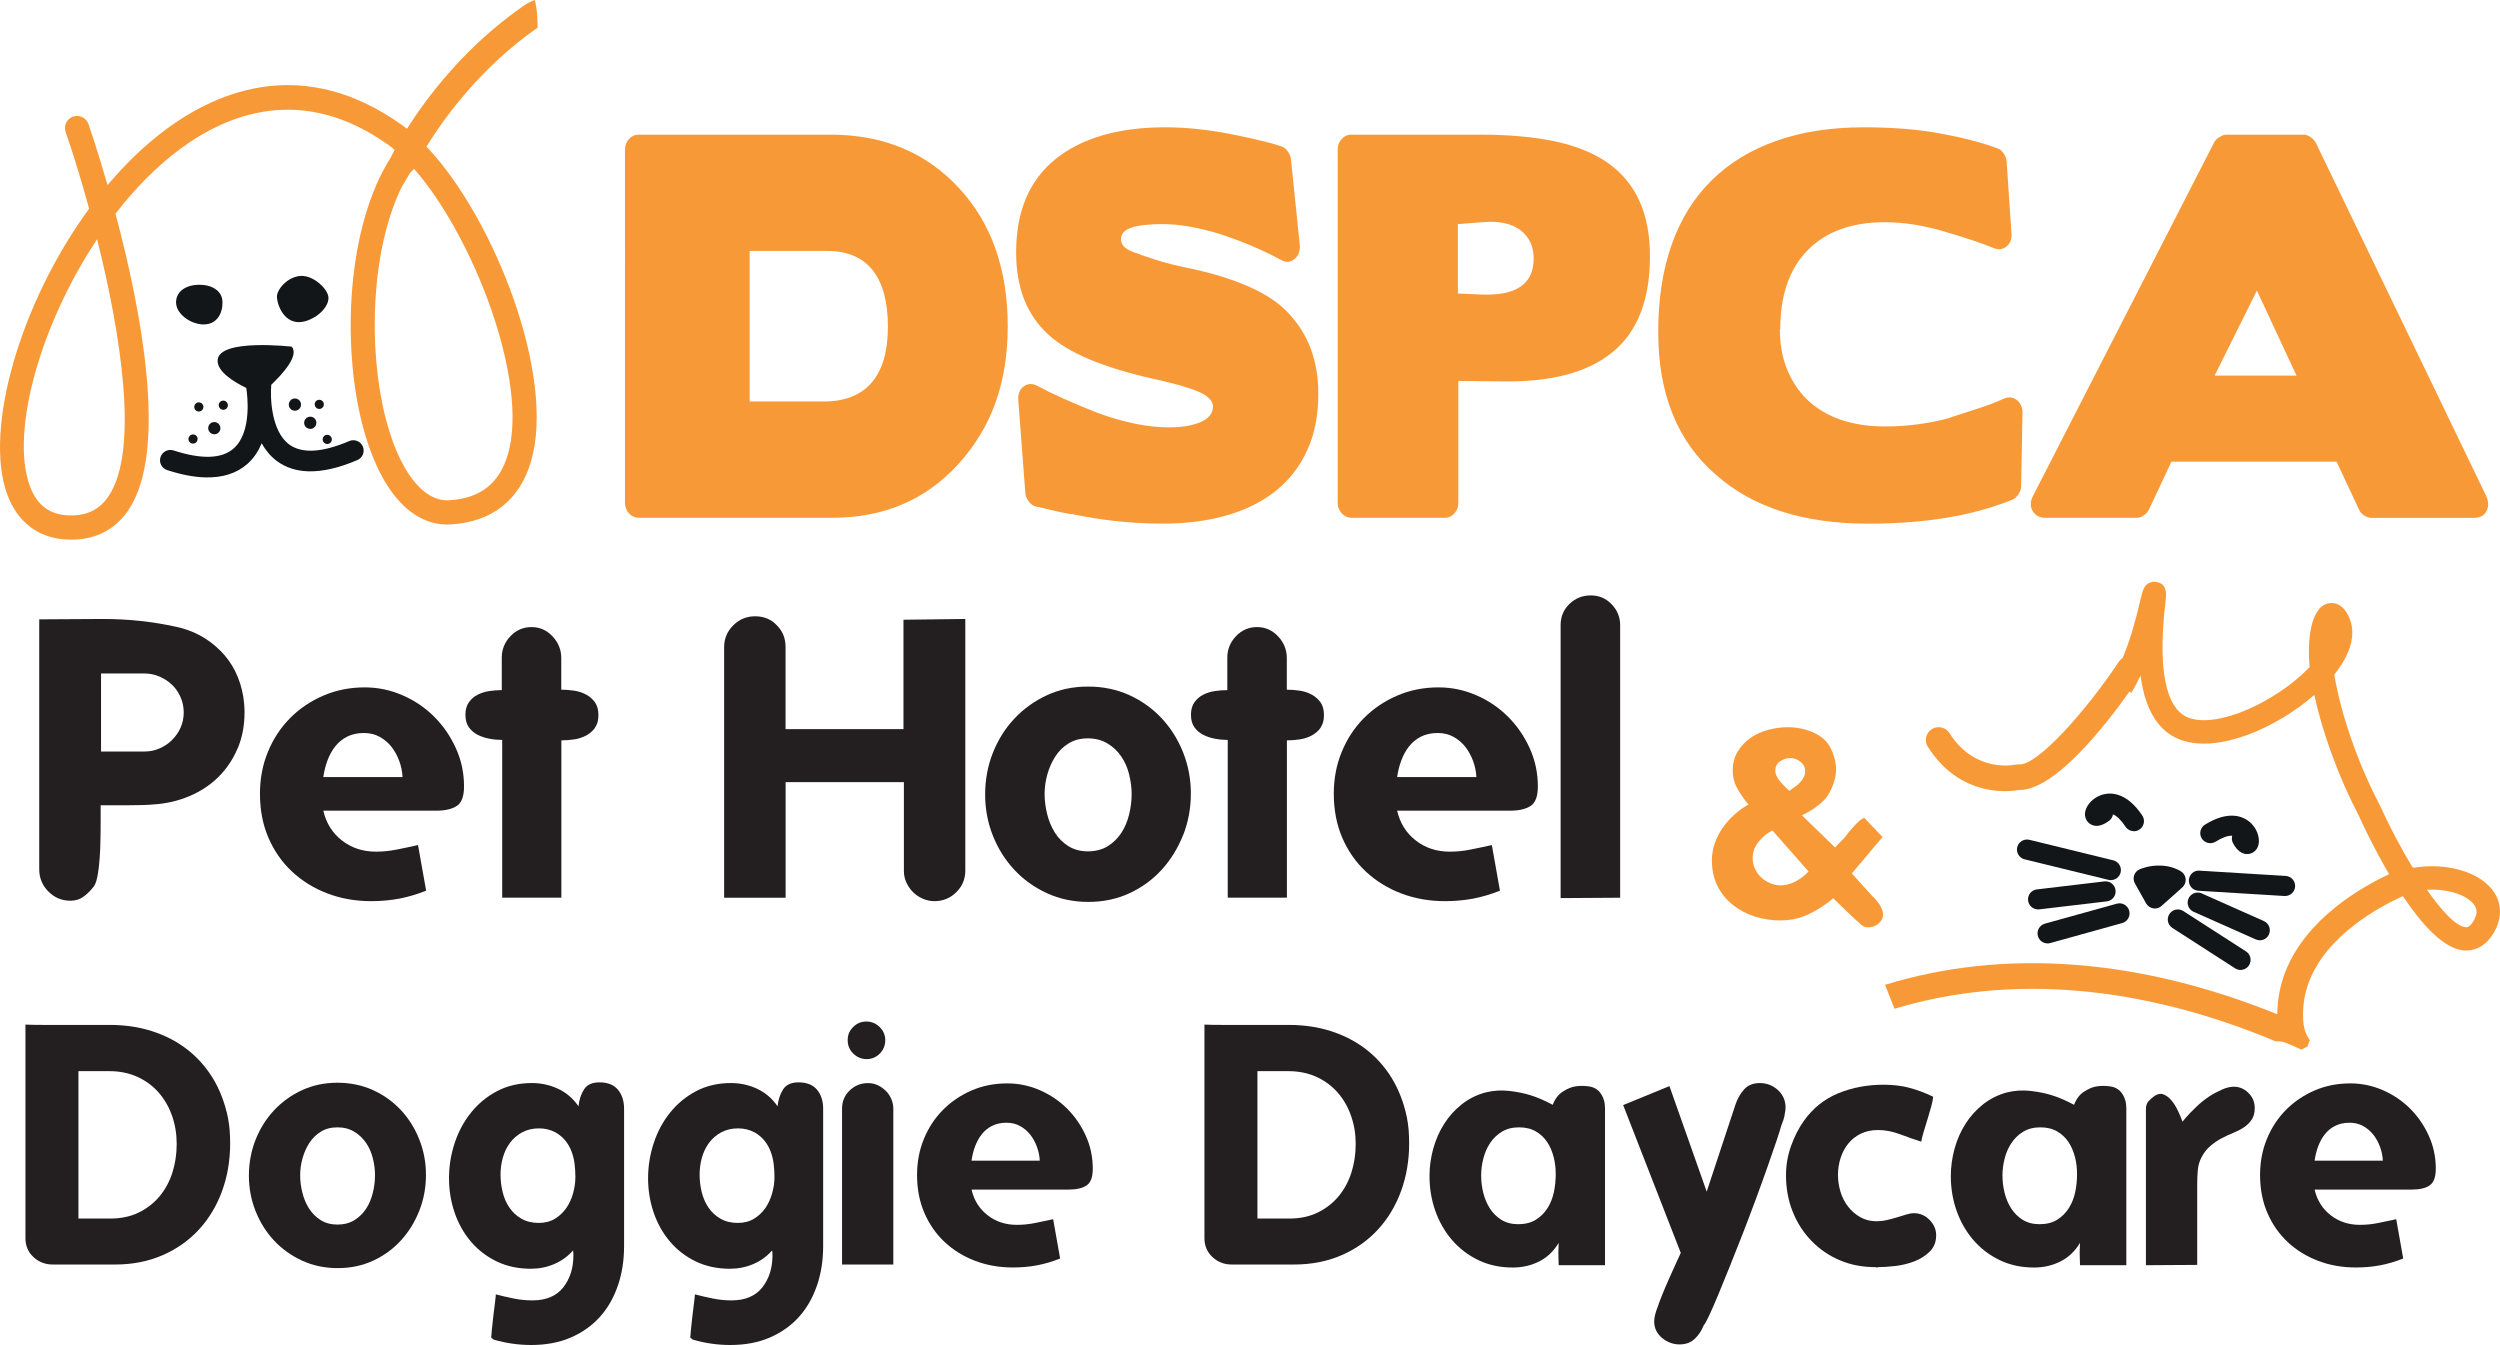 <?xml version="1.0" encoding="UTF-8"?>
<svg id="Layer_2" data-name="Layer 2" xmlns="http://www.w3.org/2000/svg" viewBox="0 0 465.65 250.53">
  <defs>
    <style>
      .cls-1 {
        fill: #131618;
      }

      .cls-1, .cls-2, .cls-3 {
        stroke-width: 0px;
      }

      .cls-2 {
        fill: #231f20;
      }

      .cls-3 {
        fill: #f89938;
      }
    </style>
  </defs>
  <g id="Layer_1-2" data-name="Layer 1">
    <g>
      <path class="cls-1" d="M32.8,56.42c.05,2.12,2.84,4.07,5.23,4.01,2.39-.05,3.46-2.07,3.41-4.19-.04-2.13-2.06-3.25-4.45-3.2-2.39.05-4.24,1.25-4.2,3.38"/>
      <path class="cls-1" d="M51.59,55.32c.03,1.52,1.56,5.97,5.84,4.32,2.23-.86,3.79-2.68,3.75-4.2-.04-1.53-2.67-4.1-5.06-4.05-2.39.05-4.57,2.41-4.54,3.93"/>
      <path class="cls-1" d="M67.58,83.16c-.42-.97-1.55-1.43-2.53-1.01-5.05,2.16-8.81,2.37-11.18.64-3.39-2.49-3.56-8.85-3.34-11.13,2.18-2.08,5.22-5.46,3.81-7.09,0,0-13.45-1.55-13.8,2.45-.19,2.14,2.93,4.07,5.33,5.24.17,1.06,1.16,8.16-2.34,11.26-2.2,1.95-5.97,2.08-11.2.38-1.01-.33-2.1.23-2.43,1.23-.33,1.02.22,2.1,1.24,2.43,2.62.85,4.99,1.31,7.1,1.36,3.23.08,5.85-.75,7.85-2.52,1.22-1.08,2.06-2.42,2.65-3.83.7,1.25,1.62,2.41,2.84,3.31,1.65,1.21,3.61,1.85,5.89,1.91,2.63.07,5.67-.63,9.1-2.1.98-.42,1.43-1.55,1.01-2.54Z"/>
      <path class="cls-1" d="M56.07,75.35c0-.63-.52-1.13-1.15-1.13-.63,0-1.13.52-1.13,1.15,0,.63.52,1.14,1.15,1.13.63,0,1.13-.52,1.13-1.15"/>
      <path class="cls-1" d="M58.93,78.74c0-.63-.52-1.14-1.15-1.13-.63.01-1.13.52-1.13,1.15,0,.63.52,1.13,1.15,1.13.63,0,1.13-.52,1.12-1.14"/>
      <path class="cls-1" d="M37.89,75.79c0-.47-.39-.85-.86-.85-.47,0-.85.39-.85.86,0,.47.39.85.86.85.47,0,.85-.39.84-.86"/>
      <path class="cls-1" d="M60.32,75.31c0-.47-.39-.85-.86-.85-.47,0-.85.39-.84.86,0,.47.39.85.86.85.47,0,.85-.39.84-.86"/>
      <path class="cls-1" d="M42.44,75.47c0-.47-.39-.85-.86-.85-.47,0-.85.39-.84.86,0,.47.39.85.86.85.47,0,.85-.39.85-.86"/>
      <path class="cls-1" d="M41.05,79.74c0-.63-.52-1.13-1.15-1.13-.63,0-1.13.52-1.12,1.15,0,.62.52,1.13,1.15,1.13.63,0,1.13-.52,1.13-1.15"/>
      <path class="cls-1" d="M36.81,81.76c0-.47-.39-.85-.86-.84-.47,0-.85.39-.85.86,0,.47.39.85.86.84.47,0,.85-.39.84-.86"/>
      <path class="cls-1" d="M61.8,81.83c0-.47-.39-.85-.86-.84-.47,0-.85.39-.84.86,0,.47.39.85.86.85.47,0,.85-.39.85-.86"/>
      <path class="cls-3" d="M94.61,84.6c-1.58,5.43-5.14,8.23-10.91,8.58-4.92.3-9.37-5.47-11.9-15.41-3.24-12.69-2.79-31.14,3.08-43.07.02-.03.06-.06.08-.1.47-.83.97-1.65,1.46-2.47.27-.18.5-.42.68-.71,10.99,12.47,21.48,39.5,17.51,53.19M20.17,92.51c-1.55,2.25-3.68,3.4-6.53,3.49-4.08.14-6.75-1.69-8.14-5.64-3.53-10,1.95-29.81,12.59-45.8,4.41,17.63,7.9,39.44,2.08,47.95M79.43,27.32h0c3.21-5.21,10.01-14.7,20.69-22.17,0-.3.01-.59,0-.89-.02-1.51-.19-2.92-.49-4.25-.7.23-1.39.57-2.07,1.04-11.03,7.66-18.13,17.19-21.76,22.94-.24-.19-.47-.38-.71-.55-18.26-13.14-34.25-6.78-44.44.86-3.82,2.86-7.38,6.33-10.62,10.18-1.84-6.39-3.34-10.76-3.55-11.37-.41-1.17-1.69-1.79-2.87-1.39-1.17.41-1.79,1.69-1.39,2.86,1.22,3.51,2.8,8.52,4.38,14.28C3.67,56.54-2.95,79.93,1.27,91.87c1.92,5.44,5.98,8.48,11.48,8.64.35,0,.7,0,1.06,0,4.31-.15,7.7-1.99,10.07-5.45,7.57-11.06,2.33-37.66-2.37-55.25,3.54-4.58,7.52-8.68,11.84-11.91,8.99-6.74,23.08-12.35,39.12-.81.35.25.7.53,1.04.81-.36.68-.57,1.11-.62,1.21-.02.05-.04.1-.06.15-8.37,13.12-9.07,35.18-5.39,49.62,3.15,12.38,9.18,19.23,16.53,18.8,7.68-.46,12.85-4.54,14.96-11.82,4.57-15.75-6.73-44.82-19.14-58.18l-.36-.35Z"/>
      <g>
        <path class="cls-2" d="M44.23,139.44c-.86,2.04-2.05,3.8-3.56,5.29-1.51,1.49-3.31,2.68-5.4,3.56-2.09.89-4.33,1.4-6.73,1.55-.43.05-1.1.08-2.02.11-.91.02-1.9.04-2.95.04h-4.82v3.02c0,1.44-.02,2.98-.07,4.61-.05,1.63-.17,3.16-.36,4.57-.19,1.42-.46,2.36-.79,2.84-.53.72-1.15,1.36-1.87,1.91-.72.55-1.56.83-2.52.83-1.63,0-3.01-.58-4.14-1.73-1.13-1.15-1.69-2.52-1.69-4.1v-46.58l11.88-.07c4.66,0,9.17.48,13.54,1.44,3.22.67,5.98,2.15,8.28,4.43,2.3,2.28,3.74,5.17,4.32,8.68.14.96.22,1.9.22,2.81,0,2.5-.43,4.76-1.3,6.8ZM18.82,139.98h8.06c1.01,0,1.96-.19,2.84-.58.89-.38,1.67-.91,2.34-1.58.67-.67,1.2-1.44,1.58-2.3.38-.86.58-1.8.58-2.81s-.19-1.96-.58-2.84c-.38-.89-.91-1.66-1.58-2.3-.67-.65-1.45-1.16-2.34-1.55-.89-.38-1.84-.58-2.84-.58h-8.06v14.54Z"/>
        <path class="cls-2" d="M85.09,150.1c-.89.6-2.17.9-3.85.9h-21.02c.53,2.3,1.68,4.15,3.46,5.54,1.78,1.39,3.89,2.09,6.34,2.09,1.3,0,2.6-.13,3.92-.4,1.32-.26,2.63-.54,3.92-.83l1.51,8.5c-1.68.67-3.35,1.16-5,1.48-1.66.31-3.4.47-5.22.47-2.93,0-5.65-.48-8.17-1.44s-4.72-2.32-6.59-4.07c-1.87-1.75-3.34-3.85-4.39-6.3-1.06-2.45-1.58-5.18-1.58-8.21,0-2.78.49-5.38,1.48-7.78.98-2.4,2.35-4.49,4.1-6.26,1.75-1.78,3.82-3.18,6.19-4.21,2.38-1.03,4.96-1.55,7.74-1.55,2.45,0,4.8.49,7.06,1.48,2.26.98,4.22,2.32,5.9,4,1.68,1.68,3.02,3.64,4.03,5.87,1.01,2.23,1.51,4.6,1.51,7.09,0,1.83-.44,3.04-1.33,3.64ZM74.98,144.74c-.05-1.01-.25-2-.61-2.99-.36-.98-.84-1.86-1.44-2.63-.6-.77-1.33-1.39-2.2-1.87-.86-.48-1.85-.72-2.95-.72-1.2,0-2.24.23-3.13.68-.89.46-1.63,1.07-2.23,1.84-.6.77-1.08,1.65-1.44,2.63-.36.98-.61,2-.76,3.06h14.76Z"/>
      </g>
      <path class="cls-2" d="M110.83,135.56c-.43.6-.98,1.08-1.66,1.44-.67.36-1.42.6-2.23.72-.82.12-1.61.18-2.38.18v29.3h-11.02v-29.38c-.77,0-1.55-.07-2.34-.22-.79-.14-1.52-.38-2.2-.72-.67-.34-1.22-.8-1.66-1.4-.43-.6-.65-1.38-.65-2.34s.22-1.74.65-2.34c.43-.6.97-1.07,1.62-1.4.65-.33,1.37-.56,2.16-.68.79-.12,1.57-.18,2.34-.18v-6.05c0-1.54.54-2.87,1.62-4,1.08-1.13,2.39-1.69,3.92-1.69s2.84.58,3.92,1.73c1.08,1.15,1.62,2.5,1.62,4.03v5.9c.77,0,1.56.06,2.38.18.82.12,1.56.36,2.23.72.67.36,1.22.84,1.66,1.44.43.6.65,1.4.65,2.41s-.22,1.74-.65,2.34Z"/>
      <g>
        <path class="cls-2" d="M178.12,166.19c-1.13,1.1-2.48,1.66-4.07,1.66-.77,0-1.5-.16-2.2-.47-.7-.31-1.3-.72-1.8-1.22s-.91-1.09-1.22-1.76c-.31-.67-.47-1.39-.47-2.16v-16.56h-22.03v21.53h-11.45v-46.66c0-1.58.56-2.94,1.69-4.07,1.13-1.13,2.48-1.69,4.07-1.69,1.68,0,3.05.58,4.1,1.73,1.06,1.06,1.58,2.4,1.58,4.03v15.26h21.96v-20.38l11.52-.14v46.87c0,1.58-.56,2.93-1.69,4.03Z"/>
        <path class="cls-2" d="M220.35,155.57c-.96,2.42-2.28,4.56-3.96,6.41-1.68,1.85-3.68,3.31-6.01,4.39-2.33,1.08-4.88,1.62-7.67,1.62s-5.35-.54-7.7-1.62c-2.35-1.08-4.38-2.53-6.08-4.36-1.7-1.82-3.04-3.95-4-6.37-.96-2.42-1.44-4.98-1.44-7.67s.48-5.32,1.44-7.74c.96-2.42,2.29-4.55,4-6.37,1.7-1.82,3.72-3.28,6.05-4.36,2.33-1.08,4.88-1.62,7.67-1.62s5.34.53,7.67,1.58c2.33,1.06,4.34,2.5,6.05,4.32,1.7,1.83,3.04,3.95,4,6.37.96,2.42,1.44,4.98,1.44,7.67s-.48,5.32-1.44,7.74ZM210.31,144.23c-.31-1.25-.8-2.36-1.48-3.35-.67-.98-1.52-1.79-2.56-2.41-1.03-.62-2.24-.94-3.64-.94s-2.59.31-3.6.94c-1.01.62-1.84,1.44-2.48,2.45s-1.14,2.12-1.48,3.35c-.34,1.22-.5,2.44-.5,3.64s.16,2.44.47,3.71c.31,1.27.79,2.42,1.44,3.46s1.49,1.87,2.52,2.52c1.03.65,2.24.97,3.64.97s2.68-.32,3.71-.97c1.03-.65,1.87-1.48,2.52-2.48s1.13-2.15,1.44-3.42c.31-1.27.47-2.53.47-3.78s-.16-2.42-.47-3.67Z"/>
      </g>
      <g>
        <path class="cls-2" d="M245.97,135.56c-.43.6-.98,1.08-1.66,1.44s-1.42.6-2.23.72c-.82.12-1.61.18-2.38.18v29.3h-11.02v-29.38c-.77,0-1.55-.07-2.34-.22-.79-.14-1.52-.38-2.2-.72-.67-.34-1.22-.8-1.66-1.4-.43-.6-.65-1.38-.65-2.34s.22-1.74.65-2.34c.43-.6.97-1.07,1.62-1.4.65-.33,1.37-.56,2.16-.68.79-.12,1.57-.18,2.34-.18v-6.05c0-1.54.54-2.87,1.62-4,1.08-1.13,2.39-1.69,3.92-1.69s2.84.58,3.92,1.73c1.08,1.15,1.62,2.5,1.62,4.03v5.9c.77,0,1.56.06,2.38.18.82.12,1.56.36,2.23.72s1.22.84,1.66,1.44c.43.6.65,1.4.65,2.41s-.22,1.74-.65,2.34Z"/>
        <path class="cls-2" d="M285.1,150.1c-.89.6-2.17.9-3.85.9h-21.02c.53,2.3,1.68,4.15,3.46,5.54,1.78,1.39,3.89,2.09,6.34,2.09,1.3,0,2.6-.13,3.92-.4,1.32-.26,2.63-.54,3.92-.83l1.51,8.5c-1.68.67-3.35,1.16-5,1.48-1.66.31-3.4.47-5.22.47-2.93,0-5.65-.48-8.17-1.44-2.52-.96-4.72-2.32-6.59-4.07-1.87-1.75-3.34-3.85-4.39-6.3s-1.58-5.18-1.58-8.21c0-2.78.49-5.38,1.48-7.78.98-2.4,2.35-4.49,4.1-6.26,1.75-1.78,3.82-3.18,6.19-4.21,2.38-1.03,4.96-1.55,7.74-1.55,2.45,0,4.8.49,7.06,1.48,2.26.98,4.22,2.32,5.9,4,1.68,1.68,3.02,3.64,4.03,5.87,1.01,2.23,1.51,4.6,1.51,7.09,0,1.83-.44,3.04-1.33,3.64ZM274.99,144.74c-.05-1.01-.25-2-.61-2.99-.36-.98-.84-1.86-1.44-2.63-.6-.77-1.33-1.39-2.2-1.87-.86-.48-1.85-.72-2.95-.72-1.2,0-2.24.23-3.13.68-.89.46-1.63,1.07-2.23,1.84-.6.77-1.08,1.65-1.44,2.63-.36.98-.61,2-.76,3.06h14.76Z"/>
        <path class="cls-2" d="M290.68,167.27v-50.83c0-1.58.55-2.9,1.66-3.96,1.1-1.06,2.42-1.58,3.96-1.58s2.83.55,3.89,1.66c1.06,1.1,1.58,2.4,1.58,3.89v50.76l-11.09.07Z"/>
      </g>
      <path class="cls-3" d="M162.52,50.29c-1.92-2.37-4.73-3.55-8.45-3.55h-14.44v28.04h13.78c3.94,0,6.92-1.17,8.94-3.51,2.02-2.34,3.03-5.81,3.03-10.42s-.96-8.19-2.87-10.56M154.72,25.08c9.79,0,17.75,3.31,23.88,9.92,6.07,6.55,9.1,15.14,9.1,25.76s-3.06,18.93-9.19,25.67c-6.07,6.68-13.89,10.01-23.46,10.01h-36.1c-.71,0-1.31-.28-1.8-.82-.49-.55-.74-1.18-.74-1.91V27.81c0-.73.25-1.37.74-1.91.49-.55,1.09-.82,1.8-.82h35.77Z"/>
      <path class="cls-3" d="M243.53,83.75c-1.34,3-3.26,5.52-5.74,7.55-2.49,2.03-5.52,3.58-9.11,4.64-3.59,1.06-7.62,1.59-12.1,1.59-2.41,0-4.8-.11-7.18-.32-2.38-.21-4.74-.53-7.1-.95-.55-.12-1.03-.21-1.44-.27-.41-.06-.83-.15-1.27-.28v.09c-1.59-.3-2.94-.59-4.06-.86-1.12-.28-1.98-.47-2.58-.59-.49-.12-.93-.42-1.31-.91-.38-.48-.6-1-.66-1.55l-1.31-17.3c-.11-1.15.22-2.02.98-2.59.76-.58,1.61-.62,2.54-.14,2.68,1.46,6.4,3.13,11.16,5.01,4.92,1.82,9.38,2.73,13.37,2.73,2.46,0,4.44-.34,5.95-1,1.5-.67,2.26-1.64,2.26-2.91,0-.67-.44-1.33-1.31-2-1.42-.97-4.65-2-9.68-3.1-9.46-2.12-16.02-4.88-19.69-8.28-3.99-3.64-5.99-8.74-5.99-15.29,0-7.65,2.45-13.44,7.34-17.39,4.9-3.94,11.72-5.92,20.47-5.92,3.83,0,7.9.43,12.22,1.27,2.08.43,3.9.82,5.46,1.19,1.56.36,2.86.73,3.89,1.09.44.12.83.43,1.19.91.35.49.56.97.62,1.46l1.64,15.93c.11,1.16-.22,2.05-.98,2.69-.77.64-1.62.68-2.54.14-1.7-.91-3.47-1.76-5.33-2.55-1.86-.79-3.8-1.52-5.83-2.19-4.05-1.27-7.69-1.91-10.91-1.91-2.46,0-4.36.21-5.7.64-1.34.42-2.01,1.15-2.01,2.19,0,.97.68,1.73,2.05,2.28,1.26.49,2.79,1.02,4.6,1.59,1.81.58,3.94,1.11,6.4,1.59,8.86,1.94,14.93,4.74,18.21,8.37,3.66,3.88,5.5,8.86,5.5,14.93,0,3.95-.67,7.42-2.01,10.42"/>
      <path class="cls-3" d="M271.55,41.74v12.93l4.18.18c6.62.31,9.93-1.91,9.93-6.65,0-2.31-.82-4.08-2.46-5.32-1.64-1.24-3.94-1.75-6.89-1.5l-4.76.36ZM271.63,70.96v22.76c0,.73-.25,1.37-.74,1.91-.49.55-1.09.82-1.8.82h-17.39c-.66,0-1.25-.28-1.76-.82-.52-.55-.78-1.18-.78-1.91V27.81c0-.73.24-1.37.74-1.91.49-.55,1.07-.82,1.72-.82h24.2c5.19,0,9.76.41,13.7,1.23,3.94.82,7.22,2.14,9.85,3.96,2.62,1.82,4.61,4.17,5.94,7.05,1.34,2.88,2.01,6.36,2.01,10.42,0,8.07-2.3,14-6.89,17.79-4.59,3.8-11.38,5.63-20.35,5.51l-8.45-.09Z"/>
      <path class="cls-3" d="M331.52,61.31c0,2.79.45,5.29,1.35,7.51.9,2.21,2.17,4.11,3.81,5.69,3.5,3.28,8.31,4.92,14.44,4.92,4.21,0,8.28-.55,12.22-1.64h-.17c2.08-.67,3.95-1.27,5.62-1.82,1.67-.55,3.16-1.12,4.47-1.73.88-.36,1.67-.28,2.38.27.71.55,1.07,1.34,1.07,2.37l-.25,13.65c0,.49-.16.99-.49,1.5-.33.52-.71.86-1.15,1.05-3.78,1.52-7.89,2.64-12.35,3.37-4.46.73-9.28,1.09-14.48,1.09-12.09,0-21.55-3.04-28.38-9.11-7.17-6.19-10.75-15.05-10.75-26.58,0-6.19.85-11.65,2.54-16.38,1.69-4.74,4.18-8.71,7.46-11.93,3.28-3.22,7.3-5.66,12.06-7.33,4.76-1.67,10.17-2.5,16.24-2.5,5.3,0,10.04.38,14.19,1.14,4.15.76,7.71,1.68,10.67,2.78.43.12.82.42,1.15.91.33.48.52.97.58,1.46l.9,13.38c.11,1.09-.19,1.93-.9,2.51-.71.58-1.51.68-2.38.32-2.4-.97-5.49-2-9.27-3.1-1.85-.55-3.7-.97-5.53-1.27-1.83-.3-3.68-.45-5.54-.45-6.12,0-10.9,1.73-14.31,5.19-3.42,3.46-5.13,8.38-5.13,14.75h-.08Z"/>
      <path class="cls-3" d="M412.49,69.96h15.26l-7.38-15.84-7.88,15.84ZM441.61,96.45c-.38,0-.81-.15-1.27-.45-.47-.3-.78-.67-.95-1.09l-4.18-8.92h-30.76l-4.18,8.92c-.22.43-.55.79-.99,1.09-.44.3-.87.45-1.31.45h-16.99c-1.09,0-1.88-.42-2.38-1.28-.49-.85-.47-1.79.08-2.82l33.72-65.81c.17-.36.49-.7.99-1,.49-.3.9-.46,1.23-.46h14.52c.39,0,.79.15,1.23.46.44.3.77.67.99,1.09l31.75,65.82c.44,1.03.44,1.96,0,2.78-.44.82-1.2,1.23-2.3,1.23h-19.2Z"/>
      <path class="cls-1" d="M397.4,154.82c-.58-.02-1.15-.31-1.5-.84-.8-1.21-1.62-2.01-2.34-2.3-.07.48-.34.94-.77,1.24-.51.36-2.05,1.46-3.46.56-.75-.48-1.12-1.36-.94-2.29.23-1.28,1.59-2.87,3.62-3.28,1.44-.3,4.25-.16,7.02,4,.57.86.33,2.02-.53,2.6-.34.23-.72.33-1.09.31"/>
      <path class="cls-1" d="M401.3,169.21c-.08,0-.16-.01-.24-.02-.56-.09-1.05-.44-1.33-.93l-2.08-3.71c-.26-.46-.31-1.01-.15-1.51.17-.5.54-.91,1.02-1.12.18-.08,1.81-.78,3.91-.7,1.36.04,2.62.39,3.74,1.04.52.3.87.83.93,1.43.06.6-.17,1.19-.61,1.59l-3.88,3.46c-.36.32-.83.49-1.31.48"/>
      <path class="cls-1" d="M425.56,166.89s-.04,0-.05,0l-16.06-.98c-1.03-.06-1.82-.95-1.75-1.99.06-1.03.94-1.85,1.98-1.75l16.05.98c1.04.06,1.82.95,1.76,1.98-.06,1.01-.92,1.79-1.93,1.76"/>
      <path class="cls-1" d="M420.84,175.13c-.23,0-.47-.06-.69-.16l-11.57-5.14c-.95-.42-1.37-1.53-.95-2.47.42-.94,1.53-1.37,2.47-.95l11.57,5.15c.94.42,1.37,1.53.95,2.47-.32.72-1.03,1.14-1.78,1.11"/>
      <path class="cls-1" d="M417.26,180.66c-.33-.01-.66-.11-.95-.3l-11.68-7.52c-.87-.56-1.12-1.72-.56-2.59.56-.87,1.72-1.12,2.59-.56l11.68,7.52c.87.56,1.12,1.72.56,2.59-.37.57-1,.88-1.64.86"/>
      <path class="cls-1" d="M393.11,163.94c-.13,0-.25-.02-.38-.06l-15.62-3.82c-1.01-.24-1.62-1.26-1.38-2.26.24-1.01,1.26-1.62,2.26-1.38l15.62,3.82c1.01.25,1.62,1.26,1.38,2.26-.22.88-1.01,1.46-1.88,1.43"/>
      <path class="cls-1" d="M379.54,169.38c-.91-.03-1.68-.72-1.79-1.65-.12-1.02.61-1.96,1.64-2.07l12.57-1.49c1.04-.12,1.96.61,2.08,1.64.13,1.03-.61,1.96-1.64,2.08l-12.57,1.49c-.1.01-.19.02-.29.01"/>
      <path class="cls-1" d="M381.32,175.72c-.8-.03-1.52-.56-1.74-1.37-.28-1,.31-2.03,1.3-2.31l13.39-3.72c1.01-.28,2.03.31,2.31,1.3.28,1-.3,2.03-1.3,2.31l-13.39,3.72c-.19.06-.38.08-.57.07"/>
      <path class="cls-1" d="M418.47,159.08c-1.42-.05-2.24-1.48-2.52-1.98-.26-.45-.31-.97-.18-1.44-.84-.04-1.86.35-3.09,1.11-.88.55-2.04.27-2.58-.6-.55-.88-.27-2.04.61-2.58,4.25-2.63,6.86-1.57,8.04-.71,1.67,1.22,2.23,3.23,1.91,4.49-.23.92-.93,1.56-1.81,1.69-.13.02-.26.02-.38.02"/>
      <path class="cls-3" d="M460.61,171.72c-.67,1.03-1.14.99-1.34.98-1.76-.13-4.41-2.92-7.23-6.97,3.79-.22,7.08.89,8.51,2.44.65.7,1.24,1.74.06,3.55M463.77,165.2c-2.72-2.94-8.33-4.54-14.16-3.58-.09-.03-.18-.07-.27-.1-2.16-3.57-4.29-7.62-6.08-11.55-4.05-7.72-7.22-16.81-8.48-24.33,3.02-3.75,4.06-7.36,2.9-10.33-1.32-3.39-3.51-3.07-4.15-2.9-3.26.9-3.78,7.08-3.34,11.83-.11.12-.22.23-.34.36-5.91,5.99-16.67,11.15-22.22,9.08-2.98-1.11-6.15-5.77-4.28-21.67.15-1.27.37-3.19-1.62-3.61-.32-.07-2.01-.31-2.67,1.82-.11.36-.26.98-.46,1.81-.5,2.13-1.51,6.43-3.24,10.53-.27.17-.5.4-.69.68-6.32,9.48-15.31,19.43-18.6,19.14-.25-.02-.51,0-.75.05-.07.02-7.45,1.64-12.21-5.88-.71-1.11-2.18-1.44-3.29-.74-1.11.7-1.45,2.18-.74,3.29,4.49,7.09,10.75,8.26,14.39,8.26,1.18,0,2.09-.13,2.57-.21.02,0,.05,0,.08,0,6.61,0,15.88-11.8,20.56-18.4l.26.34c.65-1.04,1.23-2.14,1.76-3.26.69,5.25,2.66,10.18,7.4,11.95,6.98,2.59,17.83-2.11,24.96-8.34,1.58,7.24,4.59,15.42,8.29,22.49.79,1.74,2.89,6.21,5.65,10.9-5.14,2.39-15.49,8.27-19.35,18.24-.98,2.54-1.47,5.16-1.48,7.85-25.82-10.47-50.9-12.31-73.06-5.48.58,1.49,1.18,2.97,1.76,4.46,21.46-6.5,45.86-4.46,71.02,6.07.56-.05,1.15,0,1.77.23,1.02.38,2.01.83,2.99,1.31,0,0,0,0,0,0,.39-.19.78-.39,1.16-.6.1-.39.24-.78.43-1.17-.36-.47-.66-1-.85-1.59-.02-.07-.04-.13-.07-.2-.1-.31-.16-.62-.19-.92-.02,0-.04-.02-.05-.03-.32-2.86.02-5.6,1.02-8.2,3.35-8.7,13.19-13.96,17.46-15.89,3.5,5.24,7.61,9.84,11.38,10.12,1.47.11,3.61-.31,5.33-2.95,2-3.06,1.81-6.39-.51-8.9"/>
      <g>
        <path class="cls-2" d="M41.36,221.86c-1.01,2.75-2.45,5.14-4.31,7.16s-4.11,3.62-6.76,4.77c-2.65,1.16-5.6,1.74-8.87,1.74h-11.59c-1.41,0-2.6-.46-3.6-1.39-.99-.93-1.49-2.1-1.49-3.5v-39.8c.74.04,1.84.06,3.29.06h12.4c2.81,0,5.42.38,7.84,1.15,2.42.77,4.59,1.88,6.51,3.35,1.92,1.47,3.53,3.27,4.84,5.39,1.3,2.13,2.24,4.56,2.82,7.29.16.83.28,1.64.34,2.45.06.81.09,1.62.09,2.45,0,3.18-.51,6.15-1.52,8.9ZM14.61,199.5v27.47h5.89c2.02,0,3.8-.37,5.33-1.12,1.53-.74,2.82-1.75,3.88-3.01,1.05-1.26,1.85-2.73,2.39-4.4.54-1.67.81-3.46.81-5.36s-.29-3.62-.87-5.27c-.58-1.65-1.42-3.1-2.51-4.34-1.1-1.24-2.42-2.21-3.97-2.91-1.55-.7-3.3-1.05-5.24-1.05h-5.7Z"/>
        <path class="cls-2" d="M78.1,225.51c-.83,2.09-1.96,3.93-3.41,5.52-1.45,1.59-3.17,2.85-5.18,3.78-2.01.93-4.21,1.39-6.6,1.39s-4.61-.46-6.63-1.39c-2.03-.93-3.77-2.18-5.24-3.75-1.47-1.57-2.61-3.4-3.44-5.49-.83-2.09-1.24-4.29-1.24-6.6s.41-4.58,1.24-6.67c.83-2.09,1.97-3.92,3.44-5.49,1.47-1.57,3.2-2.82,5.21-3.75,2-.93,4.21-1.39,6.6-1.39s4.6.46,6.6,1.36c2,.91,3.74,2.15,5.21,3.72,1.47,1.57,2.61,3.4,3.44,5.49.83,2.09,1.24,4.29,1.24,6.6s-.41,4.58-1.24,6.67ZM69.45,215.75c-.27-1.07-.69-2.04-1.27-2.88-.58-.85-1.31-1.54-2.2-2.08-.89-.54-1.93-.81-3.13-.81s-2.23.27-3.1.81c-.87.54-1.58,1.24-2.14,2.11-.56.87-.98,1.83-1.27,2.88-.29,1.05-.43,2.1-.43,3.13s.13,2.1.4,3.19c.27,1.1.68,2.09,1.24,2.98.56.89,1.28,1.61,2.17,2.17.89.56,1.93.84,3.13.84s2.3-.28,3.19-.84c.89-.56,1.61-1.27,2.17-2.14.56-.87.97-1.85,1.24-2.95.27-1.09.4-2.18.4-3.25s-.13-2.09-.4-3.16Z"/>
        <path class="cls-2" d="M115.08,239.46c-.77,2.25-1.88,4.2-3.35,5.83-1.47,1.63-3.28,2.91-5.42,3.84-2.15.93-4.61,1.39-7.38,1.39-1.16,0-2.32-.08-3.5-.25-1.18-.17-2.32-.41-3.44-.74-.08-.04-.17-.1-.25-.19-.08-.08-.17-.15-.25-.19,0-.17.04-.65.12-1.46.08-.81.18-1.66.28-2.57.1-.91.21-1.76.31-2.54.1-.79.15-1.28.15-1.49,1.12.29,2.24.55,3.38.78,1.14.23,2.28.34,3.44.34,2.56,0,4.47-.81,5.74-2.42,1.26-1.61,1.89-3.6,1.89-5.95,0-.41-.02-.72-.06-.93-.99,1.12-2.17,1.96-3.53,2.54-1.36.58-2.81.87-4.34.87-2.36,0-4.47-.46-6.35-1.36-1.88-.91-3.48-2.14-4.8-3.69-1.32-1.55-2.34-3.35-3.04-5.39-.7-2.05-1.05-4.19-1.05-6.42s.35-4.41,1.05-6.54c.7-2.13,1.71-4.02,3.04-5.67,1.32-1.65,2.93-2.99,4.84-4,1.9-1.01,4.07-1.52,6.51-1.52,1.74,0,3.37.36,4.9,1.08,1.53.72,2.79,1.81,3.78,3.25.12-1.2.46-2.24,1.02-3.13.56-.89,1.52-1.33,2.88-1.33,1.53,0,2.68.46,3.44,1.36.76.91,1.15,2.09,1.15,3.53v25.61c0,2.65-.38,5.09-1.15,7.35ZM107.02,216.77c-.1-.81-.29-1.57-.56-2.29-.27-.72-.65-1.4-1.15-2.02-.5-.62-1.12-1.14-1.86-1.55-.95-.5-1.96-.74-3.04-.74-1.2,0-2.25.25-3.16.74-.91.5-1.66,1.15-2.26,1.95-.6.81-1.04,1.73-1.33,2.76-.29,1.03-.43,2.09-.43,3.16s.13,2.21.4,3.29c.27,1.08.69,2.04,1.27,2.88.58.85,1.32,1.53,2.23,2.05.91.52,1.98.78,3.22.78,1.16,0,2.16-.26,3.01-.78.85-.52,1.55-1.18,2.11-1.98.56-.81.98-1.73,1.27-2.76.29-1.03.43-2.05.43-3.04,0-.83-.05-1.64-.15-2.45Z"/>
        <path class="cls-2" d="M152.16,239.46c-.77,2.25-1.88,4.2-3.35,5.83-1.47,1.63-3.28,2.91-5.42,3.84-2.15.93-4.61,1.39-7.38,1.39-1.16,0-2.32-.08-3.5-.25-1.18-.17-2.32-.41-3.44-.74-.08-.04-.17-.1-.25-.19-.08-.08-.17-.15-.25-.19,0-.17.04-.65.12-1.46.08-.81.18-1.66.28-2.57.1-.91.21-1.76.31-2.54.1-.79.15-1.28.15-1.49,1.12.29,2.24.55,3.38.78,1.14.23,2.28.34,3.44.34,2.56,0,4.47-.81,5.74-2.42,1.26-1.61,1.89-3.6,1.89-5.95,0-.41-.02-.72-.06-.93-.99,1.12-2.17,1.96-3.53,2.54-1.36.58-2.81.87-4.34.87-2.36,0-4.47-.46-6.35-1.36-1.88-.91-3.48-2.14-4.8-3.69-1.32-1.55-2.34-3.35-3.04-5.39-.7-2.05-1.05-4.19-1.05-6.42s.35-4.41,1.05-6.54c.7-2.13,1.71-4.02,3.04-5.67,1.32-1.65,2.93-2.99,4.84-4,1.9-1.01,4.07-1.52,6.51-1.52,1.74,0,3.37.36,4.9,1.08,1.53.72,2.79,1.81,3.78,3.25.12-1.2.46-2.24,1.02-3.13.56-.89,1.52-1.33,2.88-1.33,1.53,0,2.68.46,3.44,1.36.76.91,1.15,2.09,1.15,3.53v25.61c0,2.65-.38,5.09-1.15,7.35ZM144.1,216.77c-.1-.81-.29-1.57-.56-2.29-.27-.72-.65-1.4-1.15-2.02-.5-.62-1.12-1.14-1.86-1.55-.95-.5-1.96-.74-3.04-.74-1.2,0-2.25.25-3.16.74-.91.5-1.66,1.15-2.26,1.95-.6.81-1.04,1.73-1.33,2.76-.29,1.03-.43,2.09-.43,3.16s.13,2.21.4,3.29c.27,1.08.69,2.04,1.27,2.88.58.85,1.32,1.53,2.23,2.05.91.52,1.98.78,3.22.78,1.16,0,2.16-.26,3.01-.78.85-.52,1.55-1.18,2.11-1.98.56-.81.98-1.73,1.27-2.76.29-1.03.43-2.05.43-3.04,0-.83-.05-1.64-.15-2.45Z"/>
      </g>
      <g>
        <path class="cls-2" d="M156.84,235.53v-29.02c0-1.36.47-2.5,1.43-3.41.95-.91,2.09-1.36,3.41-1.36.66,0,1.27.13,1.83.4s1.05.62,1.49,1.05.77.94,1.02,1.52c.25.58.37,1.18.37,1.8v29.02h-9.55ZM163.84,191.29c.7.68,1.05,1.5,1.05,2.45s-.34,1.83-1.02,2.51c-.68.68-1.5,1.02-2.45,1.02s-1.78-.34-2.48-1.02c-.7-.68-1.05-1.52-1.05-2.51s.34-1.77,1.02-2.45c.68-.68,1.5-1.02,2.45-1.02s1.78.34,2.48,1.02Z"/>
        <path class="cls-2" d="M202.38,220.8c-.77.52-1.87.77-3.32.77h-18.1c.45,1.98,1.45,3.58,2.98,4.77,1.53,1.2,3.35,1.8,5.46,1.8,1.12,0,2.24-.11,3.38-.34,1.14-.23,2.26-.46,3.38-.71l1.3,7.32c-1.45.58-2.88,1-4.31,1.27-1.43.27-2.92.4-4.49.4-2.52,0-4.87-.41-7.04-1.24-2.17-.83-4.06-1.99-5.67-3.5-1.61-1.51-2.87-3.32-3.78-5.43-.91-2.11-1.36-4.46-1.36-7.07,0-2.4.42-4.63,1.27-6.7.85-2.07,2.02-3.86,3.53-5.39,1.51-1.53,3.29-2.74,5.33-3.63s4.27-1.33,6.67-1.33c2.11,0,4.13.42,6.08,1.27,1.94.85,3.64,2,5.08,3.44,1.45,1.45,2.6,3.13,3.47,5.05.87,1.92,1.3,3.96,1.3,6.11,0,1.57-.38,2.62-1.15,3.13ZM193.67,216.18c-.04-.87-.22-1.73-.53-2.57-.31-.85-.72-1.6-1.24-2.26-.52-.66-1.15-1.2-1.89-1.61-.74-.41-1.59-.62-2.54-.62-1.03,0-1.93.2-2.7.59-.77.39-1.41.92-1.92,1.58-.52.66-.93,1.42-1.24,2.26s-.53,1.73-.65,2.63h12.71Z"/>
        <path class="cls-2" d="M260.96,221.86c-1.01,2.75-2.45,5.14-4.31,7.16s-4.11,3.62-6.76,4.77c-2.65,1.16-5.6,1.74-8.87,1.74h-11.59c-1.41,0-2.6-.46-3.6-1.39-.99-.93-1.49-2.1-1.49-3.5v-39.8c.74.04,1.84.06,3.29.06h12.4c2.81,0,5.43.38,7.84,1.15,2.42.77,4.59,1.88,6.51,3.35s3.53,3.27,4.84,5.39c1.3,2.13,2.24,4.56,2.82,7.29.16.83.28,1.64.34,2.45.06.81.09,1.62.09,2.45,0,3.18-.51,6.15-1.52,8.9ZM234.21,199.5v27.47h5.89c2.02,0,3.8-.37,5.33-1.12,1.53-.74,2.82-1.75,3.88-3.01,1.05-1.26,1.85-2.73,2.39-4.4s.81-3.46.81-5.36-.29-3.62-.87-5.27c-.58-1.65-1.42-3.1-2.51-4.34-1.1-1.24-2.42-2.21-3.97-2.91-1.55-.7-3.3-1.05-5.24-1.05h-5.7Z"/>
        <path class="cls-2" d="M290.32,235.65c0-.25-.01-.6-.03-1.05-.02-.46-.03-.91-.03-1.36s.02-1.03.06-1.74c-.95,1.57-2.17,2.73-3.66,3.47-1.49.74-3.12,1.12-4.9,1.12-2.36,0-4.5-.46-6.42-1.39s-3.55-2.18-4.9-3.75c-1.34-1.57-2.38-3.38-3.1-5.42-.72-2.05-1.08-4.21-1.08-6.48,0-1.74.24-3.45.71-5.15.47-1.69,1.16-3.23,2.05-4.62s1.97-2.58,3.26-3.6c1.28-1.01,2.75-1.75,4.4-2.2,1.49-.37,2.99-.46,4.5-.28s2.85.46,4.03.84c1.18.37,2.51.95,4,1.74.45-1.16,1.09-1.98,1.92-2.48.83-.54,1.61-.86,2.36-.96.74-.1,1.45-.11,2.11-.03,1.12.08,1.95.52,2.51,1.3.56.79.84,1.72.84,2.79v29.26h-8.62ZM289.39,215.56c-.25-1.03-.64-1.96-1.18-2.79-.54-.83-1.24-1.5-2.11-2.01-.87-.52-1.92-.78-3.16-.78s-2.3.27-3.19.81c-.89.54-1.62,1.24-2.2,2.11-.58.87-1,1.84-1.27,2.91-.27,1.08-.4,2.13-.4,3.16s.13,2.15.4,3.22c.27,1.08.68,2.05,1.24,2.91.56.87,1.27,1.57,2.14,2.11.87.54,1.92.81,3.16.81s2.37-.28,3.26-.84c.89-.56,1.61-1.28,2.17-2.17.56-.89.95-1.88,1.18-2.98.23-1.09.34-2.2.34-3.32s-.12-2.13-.37-3.16Z"/>
      </g>
      <g>
        <path class="cls-2" d="M332.42,207.69c-.12.58-.33,1.22-.62,1.92-.17.62-.48,1.6-.93,2.95-.46,1.34-1,2.92-1.64,4.74-.64,1.82-1.35,3.79-2.14,5.92s-1.59,4.26-2.42,6.39-1.64,4.2-2.45,6.2c-.81,2-1.54,3.8-2.2,5.39-.66,1.59-1.23,2.89-1.71,3.91-.48,1.01-.8,1.58-.96,1.71-.41,1.03-.98,1.89-1.71,2.57-.72.68-1.66,1.02-2.82,1.02s-2.28-.4-3.25-1.21c-.97-.81-1.46-1.83-1.46-3.07,0-.74.23-1.67.68-2.79.12-.41.39-1.14.81-2.17.41-1.03.87-2.1,1.36-3.19.5-1.1.95-2.1,1.36-3.01.41-.91.66-1.45.74-1.61l-10.73-27.53,8.62-3.53,6.94,19.65,5.39-16.31c.37-1.07.91-1.99,1.61-2.76s1.67-1.15,2.91-1.15,2.4.43,3.35,1.3c.95.87,1.43,1.96,1.43,3.29,0,.33-.06.79-.19,1.36Z"/>
        <path class="cls-2" d="M355.61,202.61c1.45.37,2.93.93,4.46,1.67-.04.5-.17,1.12-.37,1.86-.21.74-.43,1.52-.68,2.32-.25.81-.49,1.58-.71,2.33-.23.74-.38,1.36-.46,1.86-1.28-.41-2.61-.88-4-1.4-1.38-.52-2.74-.77-4.06-.77-1.2,0-2.26.23-3.19.68-.93.46-1.71,1.06-2.33,1.83-.62.77-1.1,1.65-1.43,2.67-.33,1.01-.5,2.08-.5,3.19,0,1.03.16,2.07.46,3.1.31,1.03.78,1.95,1.4,2.76.62.81,1.37,1.47,2.26,1.98.89.52,1.91.78,3.07.78.62,0,1.25-.07,1.89-.22.64-.14,1.27-.31,1.89-.5.62-.19,1.2-.36,1.74-.53s1.01-.25,1.43-.25c1.12,0,2.09.41,2.91,1.24s1.24,1.78,1.24,2.85c0,1.24-.39,2.25-1.18,3.04-.79.79-1.74,1.39-2.85,1.83-1.12.43-2.29.72-3.53.87-1.24.14-2.34.22-3.29.22-.04.04-.12.06-.25.06-.08,0-.15-.02-.19-.06-2.44,0-4.67-.43-6.7-1.3-2.03-.87-3.78-2.08-5.27-3.63-1.49-1.55-2.65-3.36-3.47-5.43-.83-2.07-1.24-4.32-1.24-6.76,0-1.86.31-3.67.93-5.42.62-1.76,1.43-3.34,2.42-4.74,1.69-2.36,3.83-4.06,6.42-5.12,2.58-1.05,5.38-1.58,8.4-1.58,1.74,0,3.33.19,4.77.56Z"/>
        <path class="cls-2" d="M387.42,235.65c0-.25-.01-.6-.03-1.05-.02-.46-.03-.91-.03-1.36s.02-1.03.06-1.74c-.95,1.57-2.17,2.73-3.66,3.47-1.49.74-3.12,1.12-4.9,1.12-2.36,0-4.5-.46-6.42-1.39s-3.55-2.18-4.9-3.75c-1.34-1.57-2.38-3.38-3.1-5.42-.72-2.05-1.08-4.21-1.08-6.48,0-1.74.24-3.45.71-5.15.47-1.69,1.16-3.23,2.05-4.62s1.97-2.58,3.26-3.6c1.28-1.01,2.75-1.75,4.4-2.2,1.49-.37,2.99-.46,4.5-.28s2.85.46,4.03.84c1.18.37,2.51.95,4,1.74.45-1.16,1.09-1.98,1.92-2.48.83-.54,1.61-.86,2.36-.96.74-.1,1.45-.11,2.11-.03,1.12.08,1.95.52,2.51,1.3.56.79.84,1.72.84,2.79v29.26h-8.62ZM386.49,215.56c-.25-1.03-.64-1.96-1.18-2.79-.54-.83-1.24-1.5-2.11-2.01-.87-.52-1.92-.78-3.16-.78s-2.3.27-3.19.81c-.89.54-1.62,1.24-2.2,2.11-.58.87-1,1.84-1.27,2.91-.27,1.08-.4,2.13-.4,3.16s.13,2.15.4,3.22c.27,1.08.68,2.05,1.24,2.91.56.87,1.27,1.57,2.14,2.11.87.54,1.92.81,3.16.81s2.37-.28,3.26-.84c.89-.56,1.61-1.28,2.17-2.17.56-.89.95-1.88,1.18-2.98.23-1.09.34-2.2.34-3.32s-.12-2.13-.37-3.16Z"/>
        <path class="cls-2" d="M419.41,208.53c-.37.56-.85,1.03-1.43,1.43-.58.39-1.23.73-1.95,1.02-.72.29-1.46.63-2.2,1.02-.74.39-1.45.87-2.11,1.43-.66.56-1.22,1.27-1.67,2.14-.37.7-.6,1.48-.68,2.33-.08.85-.12,1.75-.12,2.7v15l-9.55.06v-29.08c0-.58.14-1.04.43-1.39.29-.35.66-.69,1.12-1.02.58-.41,1.14-.53,1.67-.34.54.19,1.03.55,1.49,1.08s.86,1.17,1.21,1.89c.35.72.65,1.44.9,2.14.04-.08.27-.36.68-.84s1.01-1.09,1.8-1.86c.78-.76,1.61-1.44,2.48-2.01.7-.46,1.51-.89,2.42-1.3.91-.41,1.78-.58,2.6-.5.95.12,1.77.56,2.45,1.3.68.74,1.02,1.63,1.02,2.67,0,.87-.19,1.58-.56,2.14Z"/>
      </g>
      <path class="cls-2" d="M452.54,220.8c-.76.52-1.87.77-3.32.77h-18.1c.46,1.98,1.45,3.58,2.98,4.77,1.53,1.2,3.35,1.8,5.46,1.8,1.12,0,2.24-.11,3.38-.34,1.14-.23,2.26-.46,3.38-.71l1.3,7.32c-1.45.58-2.88,1-4.31,1.27-1.43.27-2.92.4-4.5.4-2.52,0-4.87-.41-7.04-1.24-2.17-.83-4.06-1.99-5.67-3.5-1.61-1.51-2.87-3.32-3.78-5.43-.91-2.11-1.36-4.46-1.36-7.07,0-2.4.42-4.63,1.27-6.7.85-2.07,2.02-3.86,3.53-5.39,1.51-1.53,3.29-2.74,5.33-3.63,2.05-.89,4.27-1.33,6.67-1.33,2.11,0,4.13.42,6.08,1.27,1.94.85,3.64,2,5.08,3.44,1.45,1.45,2.6,3.13,3.47,5.05s1.3,3.96,1.3,6.11c0,1.57-.38,2.62-1.15,3.13ZM443.83,216.18c-.04-.87-.22-1.73-.53-2.57-.31-.85-.72-1.6-1.24-2.26-.52-.66-1.15-1.2-1.89-1.61-.74-.41-1.59-.62-2.54-.62-1.03,0-1.93.2-2.7.59-.77.39-1.41.92-1.92,1.58-.52.66-.93,1.42-1.24,2.26s-.53,1.73-.65,2.63h12.71Z"/>
      <path class="cls-3" d="M348.86,167.03c.19.16.42.41.7.74s.52.7.74,1.1.37.82.43,1.27c.06.45-.03.86-.29,1.25-.42.64-1,1.06-1.75,1.25-.75.19-1.4.08-1.94-.34-.16-.13-.5-.43-1.03-.91-.53-.48-1.08-1-1.66-1.56-.58-.56-1.12-1.09-1.63-1.58s-.83-.81-.96-.94c-1.41,1.18-2.92,2.17-4.54,2.95s-3.4,1.18-5.35,1.18c-1.63,0-3.22-.25-4.75-.74-1.54-.5-2.9-1.22-4.08-2.16-1.18-.94-2.13-2.1-2.83-3.48-.7-1.38-1.06-2.96-1.06-4.75,0-1.12.17-2.19.53-3.22.35-1.02.84-1.98,1.46-2.88.62-.9,1.34-1.71,2.16-2.45.82-.74,1.7-1.38,2.66-1.92-.77-.9-1.45-1.86-2.04-2.9-.59-1.04-.89-2.17-.89-3.38,0-1.38.31-2.58.94-3.6s1.42-1.87,2.4-2.54c.98-.67,2.07-1.17,3.29-1.49,1.22-.32,2.43-.48,3.65-.48,1.76,0,3.41.36,4.94,1.08s2.61,1.8,3.22,3.24c.61,1.41.87,2.74.79,3.98s-.5,2.58-1.27,3.98c-.32.61-.77,1.17-1.34,1.68-.58.51-1.14.94-1.68,1.3s-1.23.74-2.06,1.15l6.19,6c.1-.13.24-.29.43-.5.19-.21.4-.42.62-.62.22-.21.43-.42.62-.62.19-.21.32-.38.38-.5.1-.13.29-.37.58-.72.29-.35.6-.71.94-1.08.34-.37.67-.7,1.01-.98s.6-.43.79-.43l-.14-.29,3.6,3.79c-.48.58-.88,1.05-1.2,1.42-.32.37-.63.74-.94,1.1-.3.37-.52.63-.65.79l-2.93,3.46,3.94,4.37ZM330.14,154.69c-.99.48-1.86,1.18-2.59,2.11-.74.93-1.1,1.95-1.1,3.07,0,.67.14,1.32.43,1.94s.67,1.16,1.15,1.61c.48.45,1.03.81,1.66,1.08.62.27,1.27.41,1.94.41.99,0,1.95-.26,2.88-.77.93-.51,1.71-1.12,2.35-1.82l-6.72-7.63ZM335.38,141.9c-.58-.46-1.22-.7-1.92-.7s-1.3.2-1.9.6c-.59.4-.89.98-.89,1.75,0,.38.1.75.29,1.1.19.35.42.68.67.98.26.3.54.6.84.89.3.29.57.54.79.77.29-.19.61-.41.96-.65.35-.24.68-.51.98-.82.3-.3.55-.64.74-1.01.19-.37.29-.74.29-1.13,0-.74-.29-1.33-.86-1.8Z"/>
    </g>
  </g>
</svg>